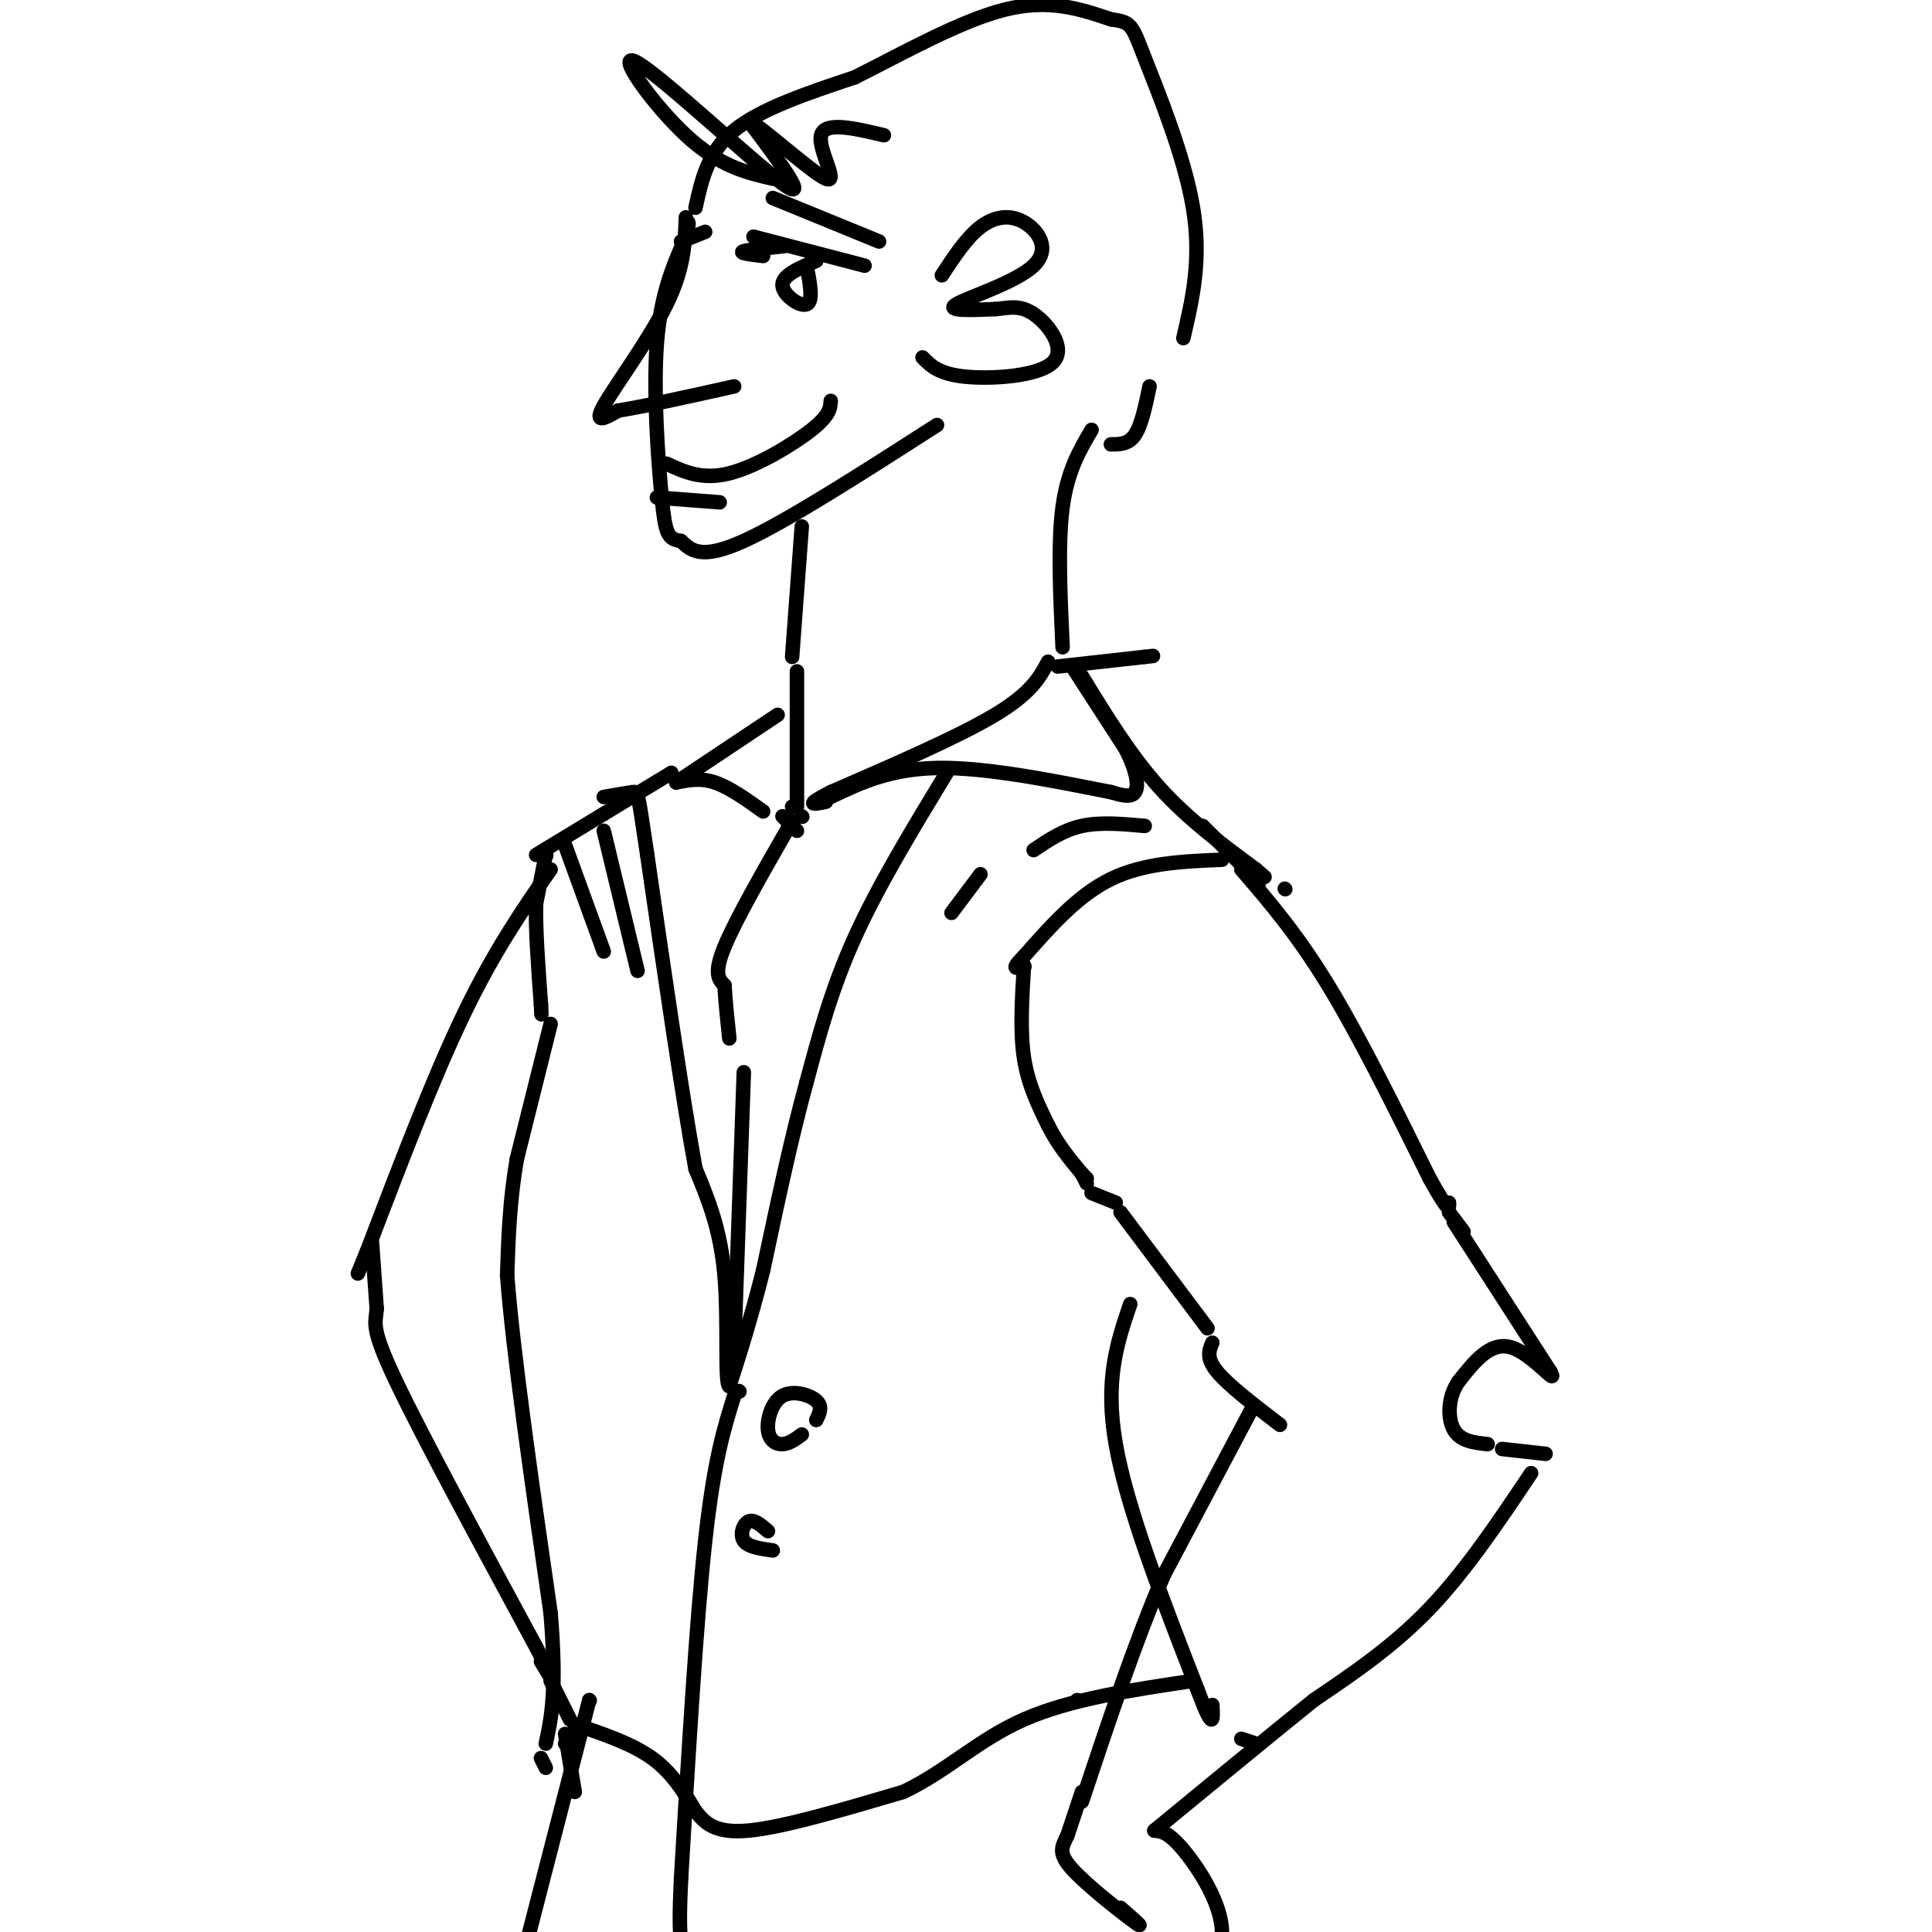 <svg viewBox='0 0 400 400' version='1.1' xmlns='http://www.w3.org/2000/svg' xmlns:xlink='http://www.w3.org/1999/xlink'><g fill='none' stroke='rgb(0,0,0)' stroke-width='3' stroke-linecap='round' stroke-linejoin='round'><path d='M226,89c-2.500,4.250 -5.000,8.500 -6,16c-1.000,7.500 -0.500,18.250 0,29'/><path d='M194,88c-15.583,10.000 -31.167,20.000 -40,24c-8.833,4.000 -10.917,2.000 -13,0'/><path d='M141,112c-2.786,-0.393 -3.250,-1.375 -4,-9c-0.750,-7.625 -1.786,-21.893 -1,-32c0.786,-10.107 3.393,-16.054 6,-22'/><path d='M142,49c1.000,-4.000 0.500,-3.000 0,-2'/><path d='M144,43c1.250,-5.750 2.500,-11.500 8,-16c5.500,-4.500 15.250,-7.750 25,-11'/><path d='M177,16c9.800,-4.911 21.800,-11.689 31,-14c9.200,-2.311 15.600,-0.156 22,2'/><path d='M230,4c4.369,0.595 4.292,1.083 7,8c2.708,6.917 8.202,20.262 10,31c1.798,10.738 -0.101,18.869 -2,27'/><path d='M238,80c-0.833,4.000 -1.667,8.000 -3,10c-1.333,2.000 -3.167,2.000 -5,2'/><path d='M166,109c0.000,0.000 -2.000,27.000 -2,27'/><path d='M217,137c-1.750,3.250 -3.500,6.500 -11,11c-7.500,4.500 -20.750,10.250 -34,16'/><path d='M172,164c-5.833,3.000 -3.417,2.500 -1,2'/><path d='M165,139c0.000,0.000 0.000,28.000 0,28'/><path d='M164,167c0.000,0.000 0.100,0.100 0.1,0.1'/><path d='M219,138c0.000,0.000 18.000,-2.000 18,-2'/><path d='M237,136c3.000,-0.333 1.500,-0.167 0,0'/><path d='M222,138c0.000,0.000 11.000,17.000 11,17'/><path d='M233,155c2.378,4.644 2.822,7.756 2,9c-0.822,1.244 -2.911,0.622 -5,0'/><path d='M230,164c-7.267,-1.378 -22.933,-4.822 -34,-5c-11.067,-0.178 -17.533,2.911 -24,6'/><path d='M166,169c0.000,0.000 0.100,0.100 0.1,0.1'/><path d='M161,148c0.000,0.000 -21.000,14.000 -21,14'/><path d='M140,162c2.500,-0.500 5.000,-1.000 8,0c3.000,1.000 6.500,3.500 10,6'/><path d='M162,169c0.000,0.000 3.000,3.000 3,3'/><path d='M164,170c-5.833,10.167 -11.667,20.333 -14,26c-2.333,5.667 -1.167,6.833 0,8'/><path d='M150,204c0.167,3.167 0.583,7.083 1,11'/><path d='M154,222c0.000,0.000 -2.000,57.000 -2,57'/><path d='M153,288c0.000,0.000 0.100,0.100 0.1,0.1'/><path d='M224,140c5.000,8.167 10.000,16.333 16,23c6.000,6.667 13.000,11.833 20,17'/><path d='M260,180c3.500,3.000 2.250,2.000 1,1'/><path d='M266,184c0.000,0.000 0.100,0.100 0.1,0.1'/><path d='M253,178c-8.083,0.333 -16.167,0.667 -23,4c-6.833,3.333 -12.417,9.667 -18,16'/><path d='M212,198c-3.000,3.000 -1.500,2.500 0,2'/><path d='M212,200c0.000,0.000 0.100,0.100 0.1,0.1'/><path d='M212,200c-0.417,6.750 -0.833,13.500 0,19c0.833,5.500 2.917,9.750 5,14'/><path d='M217,233c2.000,4.000 4.500,7.000 7,10'/><path d='M224,243c0.000,0.000 1.000,2.000 1,2'/><path d='M224,243c0.000,0.000 1.000,1.000 1,1'/><path d='M139,160c0.000,0.000 -28.000,17.000 -28,17'/><path d='M113,177c0.000,0.000 0.100,0.100 0.1,0.1'/><path d='M113,177c0.000,0.000 -2.000,10.000 -2,10'/><path d='M111,187c-0.167,5.167 0.417,13.083 1,21'/><path d='M112,208c0.167,3.500 0.083,1.750 0,0'/><path d='M114,212c0.000,0.000 -7.000,28.000 -7,28'/><path d='M107,240c-1.500,8.667 -1.750,16.333 -2,24'/><path d='M105,264c1.167,15.667 5.083,42.833 9,70'/><path d='M114,334c1.333,16.167 0.167,21.583 -1,27'/><path d='M112,364c0.000,0.000 1.000,2.000 1,2'/><path d='M226,247c0.000,0.000 5.000,2.000 5,2'/><path d='M234,270c-2.667,7.833 -5.333,15.667 -3,29c2.333,13.333 9.667,32.167 17,51'/><path d='M248,350c3.333,9.000 3.167,6.000 3,3'/><path d='M257,360c0.000,0.000 3.000,1.000 3,1'/><path d='M257,180c5.750,6.667 11.500,13.333 18,24c6.500,10.667 13.750,25.333 21,40'/><path d='M296,244c4.167,7.500 4.083,6.250 4,5'/><path d='M300,251c0.000,0.000 3.000,4.000 3,4'/><path d='M232,251c0.000,0.000 18.000,24.000 18,24'/><path d='M301,253c0.000,0.000 20.000,31.000 20,31'/><path d='M321,284c1.822,3.400 -3.622,-3.600 -8,-5c-4.378,-1.400 -7.689,2.800 -11,7'/><path d='M302,286c-2.244,3.178 -2.356,7.622 -1,10c1.356,2.378 4.178,2.689 7,3'/><path d='M311,300c0.000,0.000 9.000,1.000 9,1'/><path d='M317,305c-6.750,10.083 -13.500,20.167 -21,28c-7.500,7.833 -15.750,13.417 -24,19'/><path d='M272,352c-9.500,7.667 -21.250,17.333 -33,27'/><path d='M251,278c-0.667,1.583 -1.333,3.167 1,6c2.333,2.833 7.667,6.917 13,11'/><path d='M259,292c0.000,0.000 -18.000,34.000 -18,34'/><path d='M241,326c-5.833,13.500 -11.417,30.250 -17,47'/><path d='M224,371c0.000,0.000 -3.000,9.000 -3,9'/><path d='M221,380c-1.048,2.286 -2.167,3.500 1,7c3.167,3.500 10.619,9.286 13,11c2.381,1.714 -0.310,-0.643 -3,-3'/><path d='M239,379c1.440,0.137 2.881,0.274 6,4c3.119,3.726 7.917,11.042 8,17c0.083,5.958 -4.548,10.560 -8,12c-3.452,1.440 -5.726,-0.280 -8,-2'/><path d='M114,180c-5.833,8.417 -11.667,16.833 -18,30c-6.333,13.167 -13.167,31.083 -20,49'/><path d='M76,259c-3.333,8.167 -1.667,4.083 0,0'/><path d='M77,257c0.000,0.000 1.000,14.000 1,14'/><path d='M78,271c-0.244,3.067 -1.356,3.733 4,15c5.356,11.267 17.178,33.133 29,55'/><path d='M111,341c5.000,9.667 3.000,6.333 1,3'/><path d='M114,348c0.000,0.000 4.000,8.000 4,8'/><path d='M117,359c0.000,0.000 2.000,12.000 2,12'/><path d='M196,160c-7.083,11.667 -14.167,23.333 -19,34c-4.833,10.667 -7.417,20.333 -10,30'/><path d='M167,224c-3.167,11.500 -6.083,25.250 -9,39'/><path d='M158,263c-2.667,10.500 -4.833,17.250 -7,24'/><path d='M151,287c-1.044,-0.400 -0.156,-13.400 -1,-23c-0.844,-9.600 -3.422,-15.800 -6,-22'/><path d='M144,242c-2.667,-14.500 -6.333,-39.750 -10,-65'/><path d='M134,177c-1.956,-13.044 -1.844,-13.156 -3,-13c-1.156,0.156 -3.578,0.578 -6,1'/><path d='M152,289c-2.083,6.667 -4.167,13.333 -6,30c-1.833,16.667 -3.417,43.333 -5,70'/><path d='M141,389c-0.667,14.000 0.167,14.000 1,14'/><path d='M169,294c0.684,-1.392 1.368,-2.785 0,-4c-1.368,-1.215 -4.789,-2.254 -7,-1c-2.211,1.254 -3.211,4.799 -3,7c0.211,2.201 1.632,3.057 3,3c1.368,-0.057 2.684,-1.029 4,-2'/><path d='M159,317c-1.444,-1.244 -2.889,-2.489 -4,-2c-1.111,0.489 -1.889,2.711 -1,4c0.889,1.289 3.444,1.644 6,2'/><path d='M144,375c1.917,2.333 3.833,4.667 11,4c7.167,-0.667 19.583,-4.333 32,-8'/><path d='M187,371c8.978,-4.222 15.422,-10.778 25,-15c9.578,-4.222 22.289,-6.111 35,-8'/><path d='M223,352c0.000,0.000 0.100,0.100 0.1,0.1'/><path d='M144,375c-2.417,-4.000 -4.833,-8.000 -9,-11c-4.167,-3.000 -10.083,-5.000 -16,-7'/><path d='M119,358c0.000,0.000 -2.000,3.000 -2,3'/><path d='M179,55c0.000,0.000 -23.000,-6.000 -23,-6'/><path d='M169,54c-3.511,1.489 -7.022,2.978 -7,5c0.022,2.022 3.578,4.578 5,4c1.422,-0.578 0.711,-4.289 0,-8'/><path d='M142,45c-0.178,5.289 -0.356,10.578 -4,18c-3.644,7.422 -10.756,16.978 -13,21c-2.244,4.022 0.378,2.511 3,1'/><path d='M128,85c4.500,-0.667 14.250,-2.833 24,-5'/><path d='M138,96c3.689,1.711 7.378,3.422 13,2c5.622,-1.422 13.178,-5.978 17,-9c3.822,-3.022 3.911,-4.511 4,-6'/><path d='M195,57c2.563,-3.903 5.126,-7.805 8,-10c2.874,-2.195 6.059,-2.681 9,-1c2.941,1.681 5.638,5.530 2,9c-3.638,3.470 -13.611,6.563 -16,8c-2.389,1.437 2.805,1.219 8,1'/><path d='M206,64c2.549,-0.164 4.920,-1.075 8,1c3.080,2.075 6.868,7.136 4,10c-2.868,2.864 -12.391,3.533 -18,3c-5.609,-0.533 -7.305,-2.266 -9,-4'/><path d='M160,37c-5.542,-1.286 -11.083,-2.571 -18,-9c-6.917,-6.429 -15.208,-18.000 -10,-15c5.208,3.000 23.917,20.571 30,25c6.083,4.429 -0.458,-4.286 -7,-13'/><path d='M155,25c2.750,1.238 13.125,10.833 16,12c2.875,1.167 -1.750,-6.095 -1,-9c0.750,-2.905 6.875,-1.452 13,0'/><path d='M259,181c0.000,0.000 -10.000,-10.000 -10,-10'/><path d='M122,352c0.000,0.000 0.100,0.100 0.1,0.1'/><path d='M122,352c0.000,0.000 -16.000,62.000 -16,62'/><path d='M125,172c0.000,0.000 7.000,29.000 7,29'/><path d='M117,175c0.000,0.000 8.000,22.000 8,22'/><path d='M237,171c-4.583,-0.417 -9.167,-0.833 -13,0c-3.833,0.833 -6.917,2.917 -10,5'/><path d='M203,181c0.000,0.000 -6.000,8.000 -6,8'/><path d='M146,48c0.000,0.000 -5.000,2.000 -5,2'/><path d='M159,51c0.000,0.000 0.100,0.100 0.1,0.1'/><path d='M159,51c2.244,-0.089 4.489,-0.178 3,0c-1.489,0.178 -6.711,0.622 -8,1c-1.289,0.378 1.356,0.689 4,1'/><path d='M182,50c0.000,0.000 -22.000,-9.000 -22,-9'/><path d='M149,104c0.000,0.000 -13.000,-1.000 -13,-1'/></g>
</svg>
